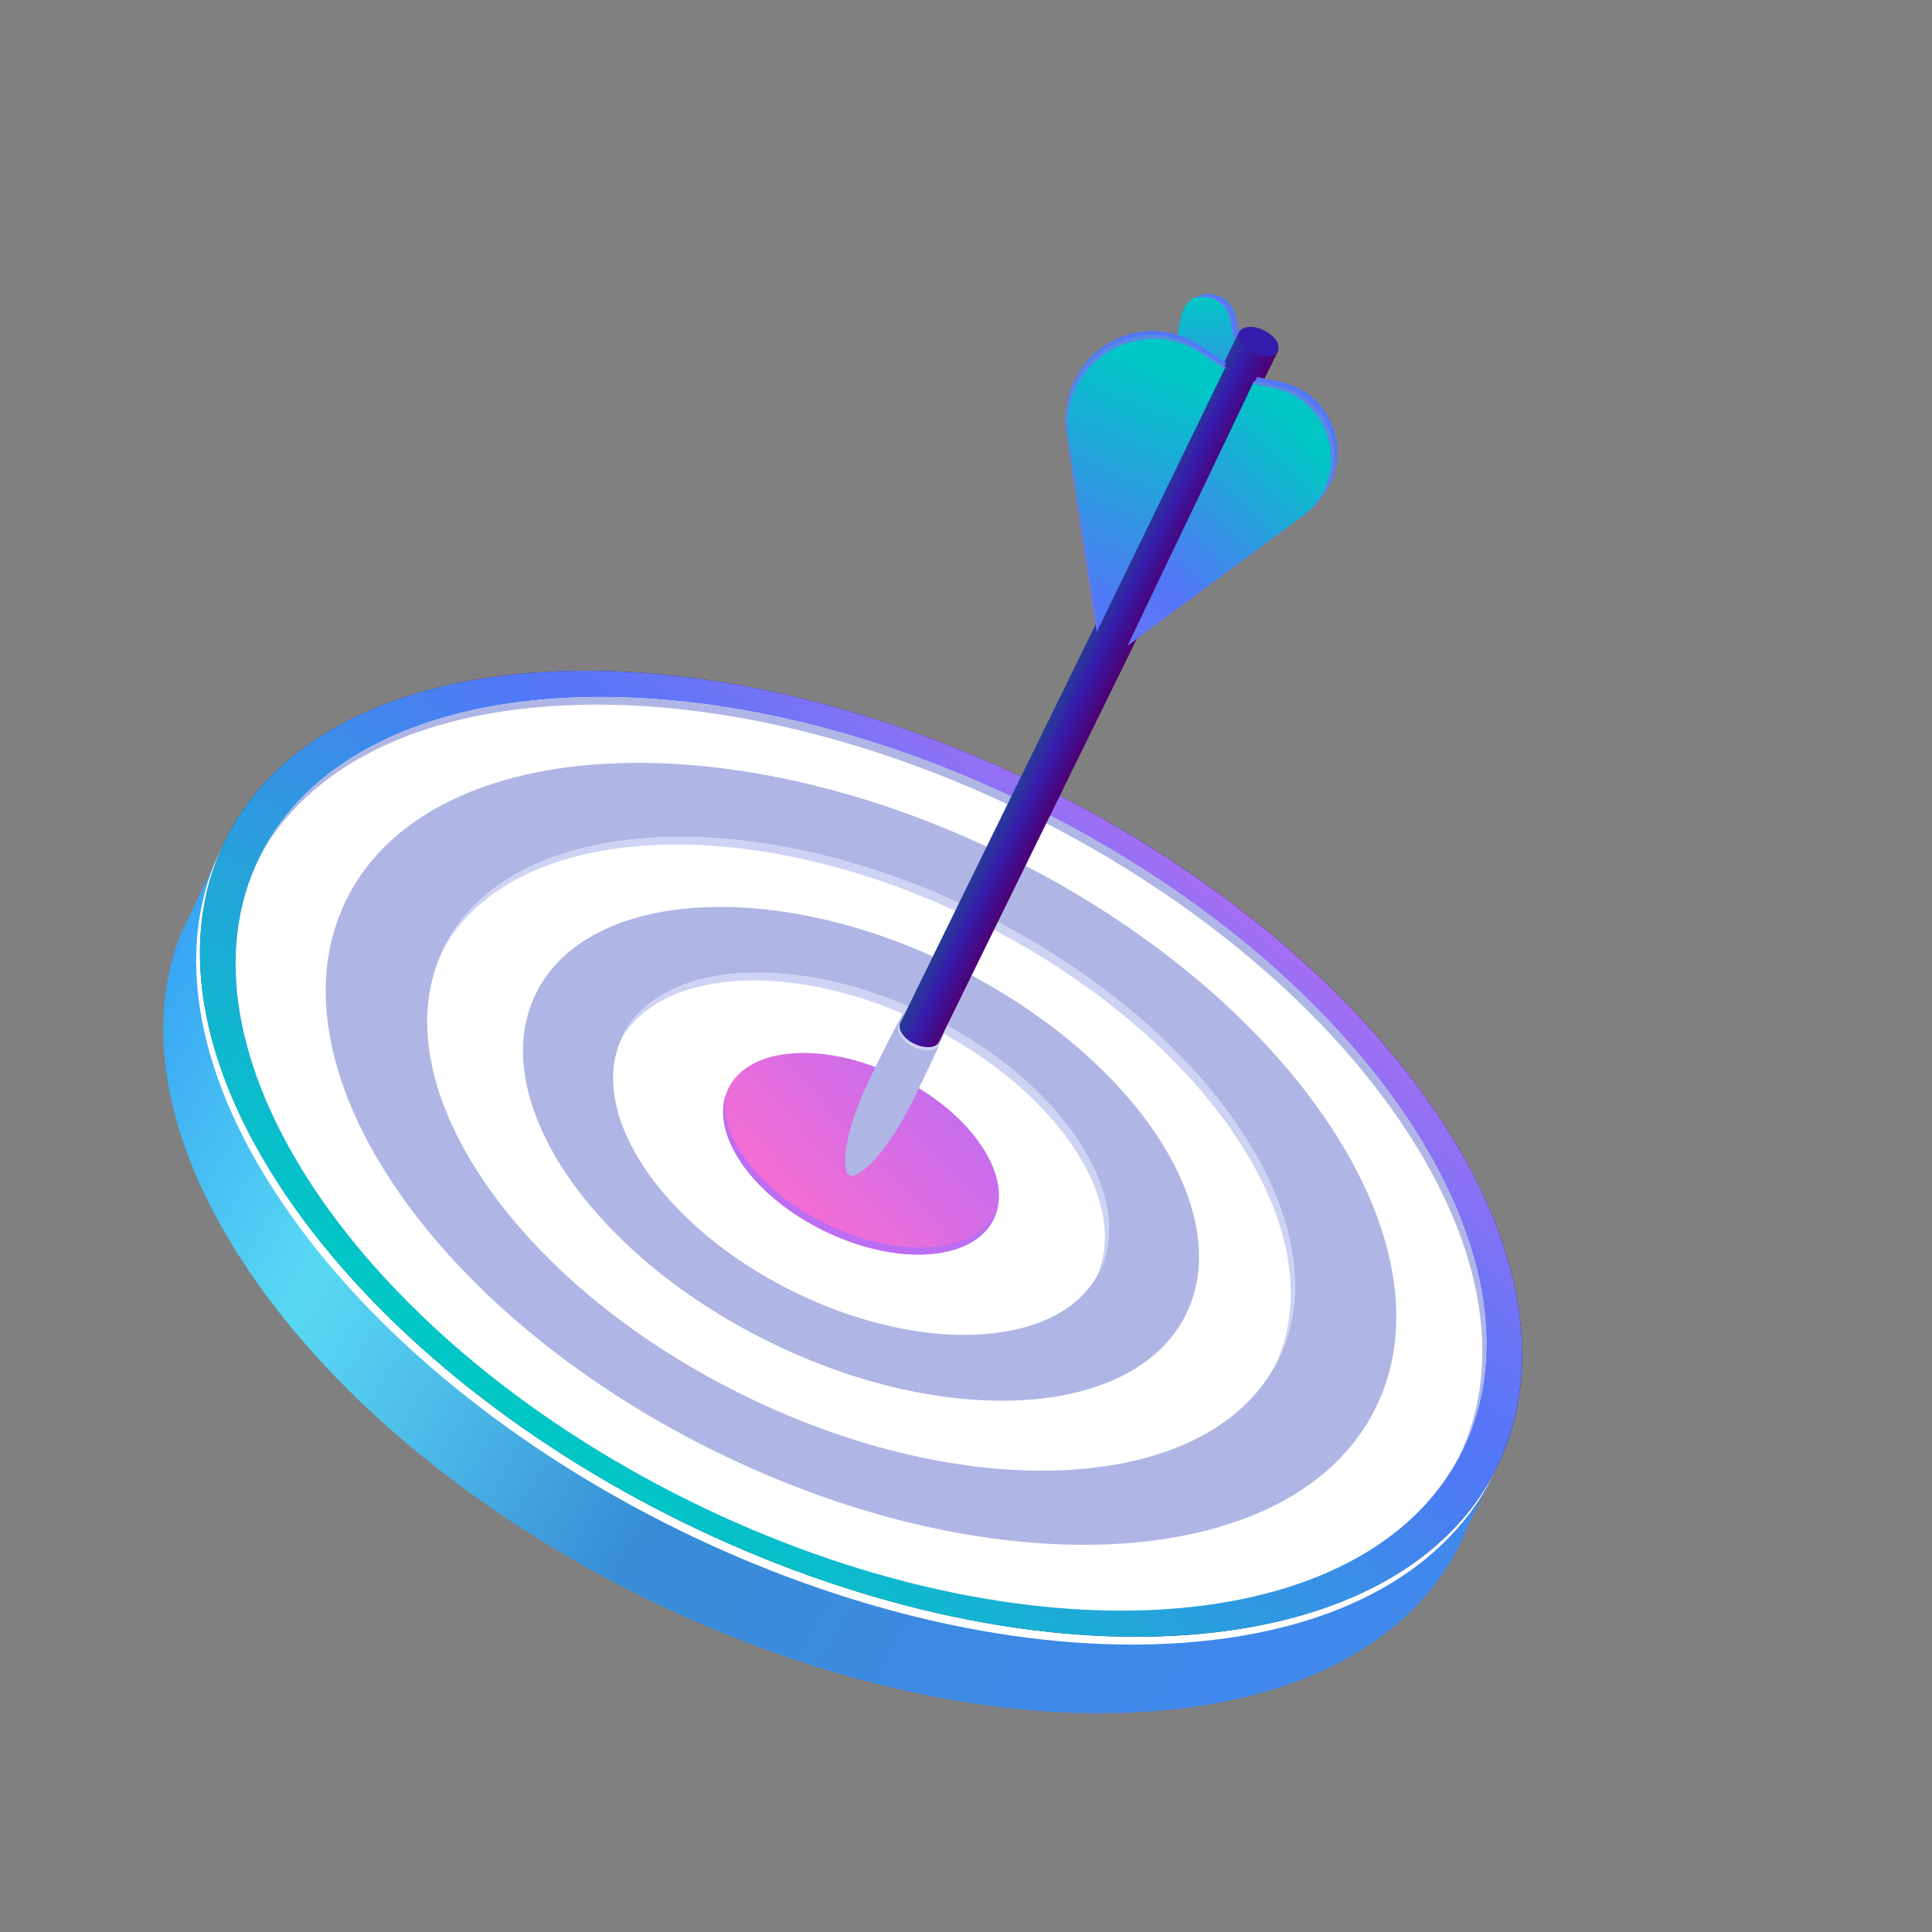 <svg width="159" height="159" viewBox="0 0 159 159" fill="none" xmlns="http://www.w3.org/2000/svg">
<rect x="0" y="0" width="159" height="159" fill="#808080" stroke="none"/>
<path d="M20.471 104.576C13.513 94.266 11.883 84.541 14.852 76.956L17.779 70.81L17.803 70.811C14.918 78.379 16.565 88.05 23.481 98.299C38.261 120.162 71.446 136.4 97.606 134.562C110.304 133.667 119.012 128.677 122.928 121.28L120.892 125.411C117.611 133.988 108.49 139.879 94.585 140.857C68.431 142.686 35.246 126.448 20.471 104.576Z" fill="url(#paint0_linear_469_22125)"/>
<path d="M97.605 134.561C123.765 132.723 132.999 113.493 118.239 91.617C103.48 69.74 70.289 53.511 44.12 55.345C17.955 57.193 8.721 76.423 23.486 98.289C38.251 120.156 71.445 136.4 97.605 134.561Z" fill="url(#paint1_linear_469_22125)"/>
<path d="M23.18 98.924C15.687 87.825 14.374 77.423 18.313 69.614C14.765 77.347 16.204 87.493 23.486 98.29C38.26 120.162 71.445 136.4 97.605 134.562C110.501 133.649 119.282 128.523 123.101 120.937C119.452 128.878 110.549 134.274 97.294 135.205C71.135 137.044 37.95 120.805 23.18 98.924Z" fill="white"/>
<path d="M97.605 134.561C123.765 132.723 132.999 113.493 118.239 91.617C103.465 69.745 70.289 53.511 44.12 55.345C17.955 57.193 8.721 76.423 23.486 98.289C38.26 120.161 71.445 136.4 97.605 134.561Z" fill="url(#paint2_linear_469_22125)"/>
<path d="M120.344 119.394C128.136 103.616 112.297 79.885 84.968 66.389C57.638 52.892 29.167 54.742 21.375 70.52C13.584 86.297 29.422 110.029 56.752 123.525C84.082 137.021 112.553 135.172 120.344 119.394Z" fill="white"/>
<path d="M113.214 115.874C119.883 102.369 106.327 82.058 82.935 70.506C59.543 58.954 35.174 60.537 28.505 74.041C21.836 87.546 35.393 107.858 58.784 119.409C82.176 130.961 106.545 129.378 113.214 115.874Z" fill="#AFB6E5"/>
<path d="M105.19 111.91C110.594 100.967 99.606 84.506 80.646 75.143C61.687 65.78 41.937 67.061 36.533 78.004C31.129 88.947 42.118 105.407 61.077 114.77C80.036 124.133 99.787 122.852 105.19 111.91Z" fill="white"/>
<path d="M97.607 108.166C101.818 99.638 93.258 86.811 78.486 79.517C63.714 72.222 48.325 73.222 44.114 81.749C39.902 90.278 48.463 103.104 63.235 110.399C78.007 117.694 93.395 116.694 97.607 108.166Z" fill="#AFB6E5"/>
<path d="M90.479 104.643C93.567 98.388 87.288 88.98 76.454 83.63C65.62 78.28 54.334 79.013 51.245 85.268C48.156 91.522 54.435 100.93 65.269 106.28C76.103 111.63 87.39 110.897 90.479 104.643Z" fill="white"/>
<path d="M115.339 92.432C101.371 71.746 69.986 56.382 45.239 58.124C33.423 58.959 25.264 63.534 21.465 70.345C25.088 63.19 33.389 58.353 45.57 57.491C70.316 55.749 101.706 71.103 115.669 91.799C122.97 102.607 124.066 112.741 119.922 120.189C123.671 112.802 122.438 102.943 115.339 92.432Z" fill="#AFB6E5"/>
<path d="M101.615 93.397C91.924 79.047 70.155 68.388 52.989 69.6C44.759 70.178 39.092 73.38 36.48 78.136C38.931 73.031 44.734 69.578 53.319 68.967C70.485 67.755 92.254 78.414 101.946 92.764C106.991 100.24 107.761 107.239 104.915 112.405C107.361 107.309 106.449 100.572 101.615 93.397Z" fill="#CED3F4"/>
<path d="M88.293 94.341C82.756 86.135 70.314 80.05 60.512 80.74C55.941 81.063 52.748 82.807 51.2 85.391C52.583 82.443 55.911 80.448 60.842 80.106C70.653 79.422 83.096 85.508 88.633 93.713C91.587 98.084 91.98 102.181 90.208 105.155C91.57 102.246 91.046 98.415 88.293 94.341Z" fill="#CED3F4"/>
<path d="M76.444 103.216C81.897 102.833 83.831 98.821 80.746 94.254C77.66 89.686 70.738 86.302 65.285 86.685C59.832 87.068 57.898 91.079 60.984 95.647C64.054 100.218 70.986 103.608 76.444 103.216Z" fill="url(#paint3_linear_469_22125)"/>
<path opacity="0.5" d="M71.121 95.863C71.55 95.832 71.707 95.518 71.463 95.161C71.219 94.805 70.678 94.536 70.249 94.567C69.821 94.597 69.663 94.911 69.907 95.268C70.151 95.625 70.693 95.893 71.121 95.863Z" fill="url(#paint4_linear_469_22125)"/>
<path d="M60.978 95.656C59.586 93.59 59.217 91.642 59.734 90.086C59.476 91.533 59.901 93.262 61.12 95.07C64.206 99.638 71.128 103.023 76.581 102.639C79.566 102.432 81.495 101.128 82.126 99.247C81.726 101.44 79.725 102.992 76.429 103.219C70.986 103.608 64.054 100.218 60.978 95.656Z" fill="#BB6DF3"/>
<path d="M102.606 30.512L101.68 26.039C101.17 23.59 97.675 23.609 97.188 26.056L92.055 51.852L102.606 30.512Z" fill="url(#paint5_linear_469_22125)"/>
<path d="M102.181 30.718L101.255 26.246C100.932 24.697 99.412 24.137 98.214 24.55C99.442 23.803 101.319 24.282 101.685 26.029L102.611 30.501L92.059 51.841L92.282 50.738L102.181 30.718Z" fill="#5277F7"/>
<path opacity="0.7" d="M101.38 26.177L102.306 30.649L92.218 51.041L92.276 50.748L102.181 30.719L101.255 26.246C100.932 24.698 99.412 24.137 98.214 24.55C98.269 24.518 98.319 24.495 98.369 24.472C99.556 24.078 101.066 24.633 101.38 26.177Z" fill="#836DF3"/>
<path d="M70.226 96.771C70.315 96.769 70.375 96.727 70.401 96.679C70.401 96.679 72.436 96.081 75.252 90.325C79.269 82.096 77.085 85.784 77.085 85.784C77.19 85.567 76.935 85.716 76.723 85.414C76.306 84.801 75.377 84.348 74.638 84.398C74.274 84.425 74.246 84.085 74.14 84.303C74.14 84.303 75.715 80.309 71.698 88.538C68.881 94.32 69.656 96.325 69.656 96.325C69.63 96.374 69.637 96.453 69.693 96.533C69.807 96.669 70.044 96.785 70.226 96.771Z" fill="#AFB6E5"/>
<path d="M76.48 86.442C77.312 86.38 77.608 85.766 77.134 85.072C76.66 84.379 75.606 83.858 74.773 83.919C73.941 83.981 73.645 84.595 74.119 85.289C74.593 85.983 75.647 86.503 76.48 86.442Z" fill="#CED3F4"/>
<path d="M76.496 86.178C76.885 86.152 77.156 85.998 77.266 85.771L105.159 28.933C105.274 28.695 104.994 28.868 104.764 28.532C104.314 27.863 103.308 27.369 102.514 27.426C102.125 27.453 102.098 27.088 101.972 27.32L74.084 84.198C73.983 84.431 74.027 84.742 74.237 85.068C74.682 85.746 75.694 86.231 76.496 86.178Z" fill="url(#paint6_linear_469_22125)"/>
<path d="M104.389 29.316C105.183 29.258 105.462 28.672 105.022 28.009C104.572 27.341 103.565 26.847 102.772 26.904C101.979 26.962 101.7 27.548 102.14 28.211C102.581 28.874 103.596 29.374 104.389 29.316Z" fill="#361CAC"/>
<path d="M100.902 29.875L90.312 51.656L87.827 35.412C86.899 29.327 93.634 25.029 98.757 28.439L100.902 29.875Z" fill="#5277F7"/>
<path d="M100.857 30.213L90.267 51.993L87.782 35.749C86.854 29.664 93.589 25.367 98.712 28.777L100.857 30.213Z" fill="url(#paint7_linear_469_22125)"/>
<path opacity="0.7" d="M98.869 29.087C93.746 25.677 87.011 29.974 87.939 36.059L90.356 51.829L90.277 51.999L87.792 35.754C86.864 29.67 93.599 25.372 98.722 28.782L100.872 30.208L100.803 30.358L98.869 29.087Z" fill="#836DF3"/>
<path d="M103.449 31.03L105.329 31.411C110.357 32.434 111.788 38.928 107.664 41.979L93.041 52.797L103.449 31.03Z" fill="#5277F7"/>
<path d="M103.203 31.37L105.083 31.75C110.111 32.774 111.542 39.268 107.418 42.318L92.795 53.137L103.203 31.37Z" fill="url(#paint8_linear_469_22125)"/>
<path opacity="0.7" d="M107.135 42.517C111.259 39.466 109.813 32.976 104.8 31.949L103.101 31.604L103.217 31.366L105.096 31.747C110.125 32.77 111.555 39.264 107.431 42.315L92.809 53.133L92.824 53.105L107.135 42.517Z" fill="#836DF3"/>
<defs>
<linearGradient id="paint0_linear_469_22125" x1="111.421" y1="140.084" x2="11.946" y2="82.498" gradientUnits="userSpaceOnUse">
<stop offset="0.091" stop-color="#4088EC"/>
<stop offset="0.5" stop-color="#388CD6"/>
<stop offset="0.691" stop-color="#4EC0EA"/>
<stop offset="0.798" stop-color="#58D9F3"/>
<stop offset="1" stop-color="#38A6F5"/>
</linearGradient>
<linearGradient id="paint1_linear_469_22125" x1="67.954" y1="53.67" x2="73.768" y2="136.235" gradientUnits="userSpaceOnUse">
<stop stop-color="#311B61"/>
<stop offset="0.203" stop-color="#290F52"/>
<stop offset="0.495" stop-color="#200041"/>
<stop offset="1" stop-color="#0F001F"/>
</linearGradient>
<linearGradient id="paint2_linear_469_22125" x1="49.233" y1="121.691" x2="95.822" y2="64.094" gradientUnits="userSpaceOnUse">
<stop stop-color="#00C7C5"/>
<stop offset="0.33" stop-color="#2D9BE0"/>
<stop offset="0.631" stop-color="#5277F7"/>
<stop offset="0.691" stop-color="#5B76F7"/>
<stop offset="0.789" stop-color="#7374F6"/>
<stop offset="0.911" stop-color="#9A70F4"/>
<stop offset="1" stop-color="#BB6DF3"/>
</linearGradient>
<linearGradient id="paint3_linear_469_22125" x1="91.792" y1="75.292" x2="65.888" y2="99.627" gradientUnits="userSpaceOnUse">
<stop offset="0.005" stop-color="#836DF3"/>
<stop offset="0.053" stop-color="#8C6DF3"/>
<stop offset="0.221" stop-color="#A66DF3"/>
<stop offset="0.371" stop-color="#B56DF3"/>
<stop offset="0.49" stop-color="#BB6DF3"/>
<stop offset="1" stop-color="#F36DD4"/>
</linearGradient>
<linearGradient id="paint4_linear_469_22125" x1="70.636" y1="94.532" x2="70.731" y2="95.888" gradientUnits="userSpaceOnUse">
<stop stop-color="#311B61"/>
<stop offset="0.203" stop-color="#290F52"/>
<stop offset="0.495" stop-color="#200041"/>
<stop offset="1" stop-color="#0F001F"/>
</linearGradient>
<linearGradient id="paint5_linear_469_22125" x1="96.152" y1="24.441" x2="98.053" y2="51.429" gradientUnits="userSpaceOnUse">
<stop offset="0.005" stop-color="#00C7C5"/>
<stop offset="0.399" stop-color="#5277F7"/>
<stop offset="0.519" stop-color="#6176F6"/>
<stop offset="0.753" stop-color="#8A72F5"/>
<stop offset="1" stop-color="#BB6DF3"/>
</linearGradient>
<linearGradient id="paint6_linear_469_22125" x1="87.803" y1="55.982" x2="91.089" y2="57.578" gradientUnits="userSpaceOnUse">
<stop offset="0.005" stop-color="#273B98"/>
<stop offset="0.227" stop-color="#2F2BA2"/>
<stop offset="0.399" stop-color="#361CAC"/>
<stop offset="0.768" stop-color="#440B89"/>
<stop offset="1" stop-color="#4E0070"/>
</linearGradient>
<linearGradient id="paint7_linear_469_22125" x1="95.046" y1="29.84" x2="75.812" y2="77.056" gradientUnits="userSpaceOnUse">
<stop offset="0.005" stop-color="#00C7C5"/>
<stop offset="0.399" stop-color="#5277F7"/>
<stop offset="0.519" stop-color="#6176F6"/>
<stop offset="0.753" stop-color="#8A72F5"/>
<stop offset="1" stop-color="#BB6DF3"/>
</linearGradient>
<linearGradient id="paint8_linear_469_22125" x1="107.021" y1="35.226" x2="77.094" y2="64.355" gradientUnits="userSpaceOnUse">
<stop offset="0.005" stop-color="#00C7C5"/>
<stop offset="0.399" stop-color="#5277F7"/>
<stop offset="0.519" stop-color="#6176F6"/>
<stop offset="0.753" stop-color="#8A72F5"/>
<stop offset="1" stop-color="#BB6DF3"/>
</linearGradient>
</defs>
</svg>
